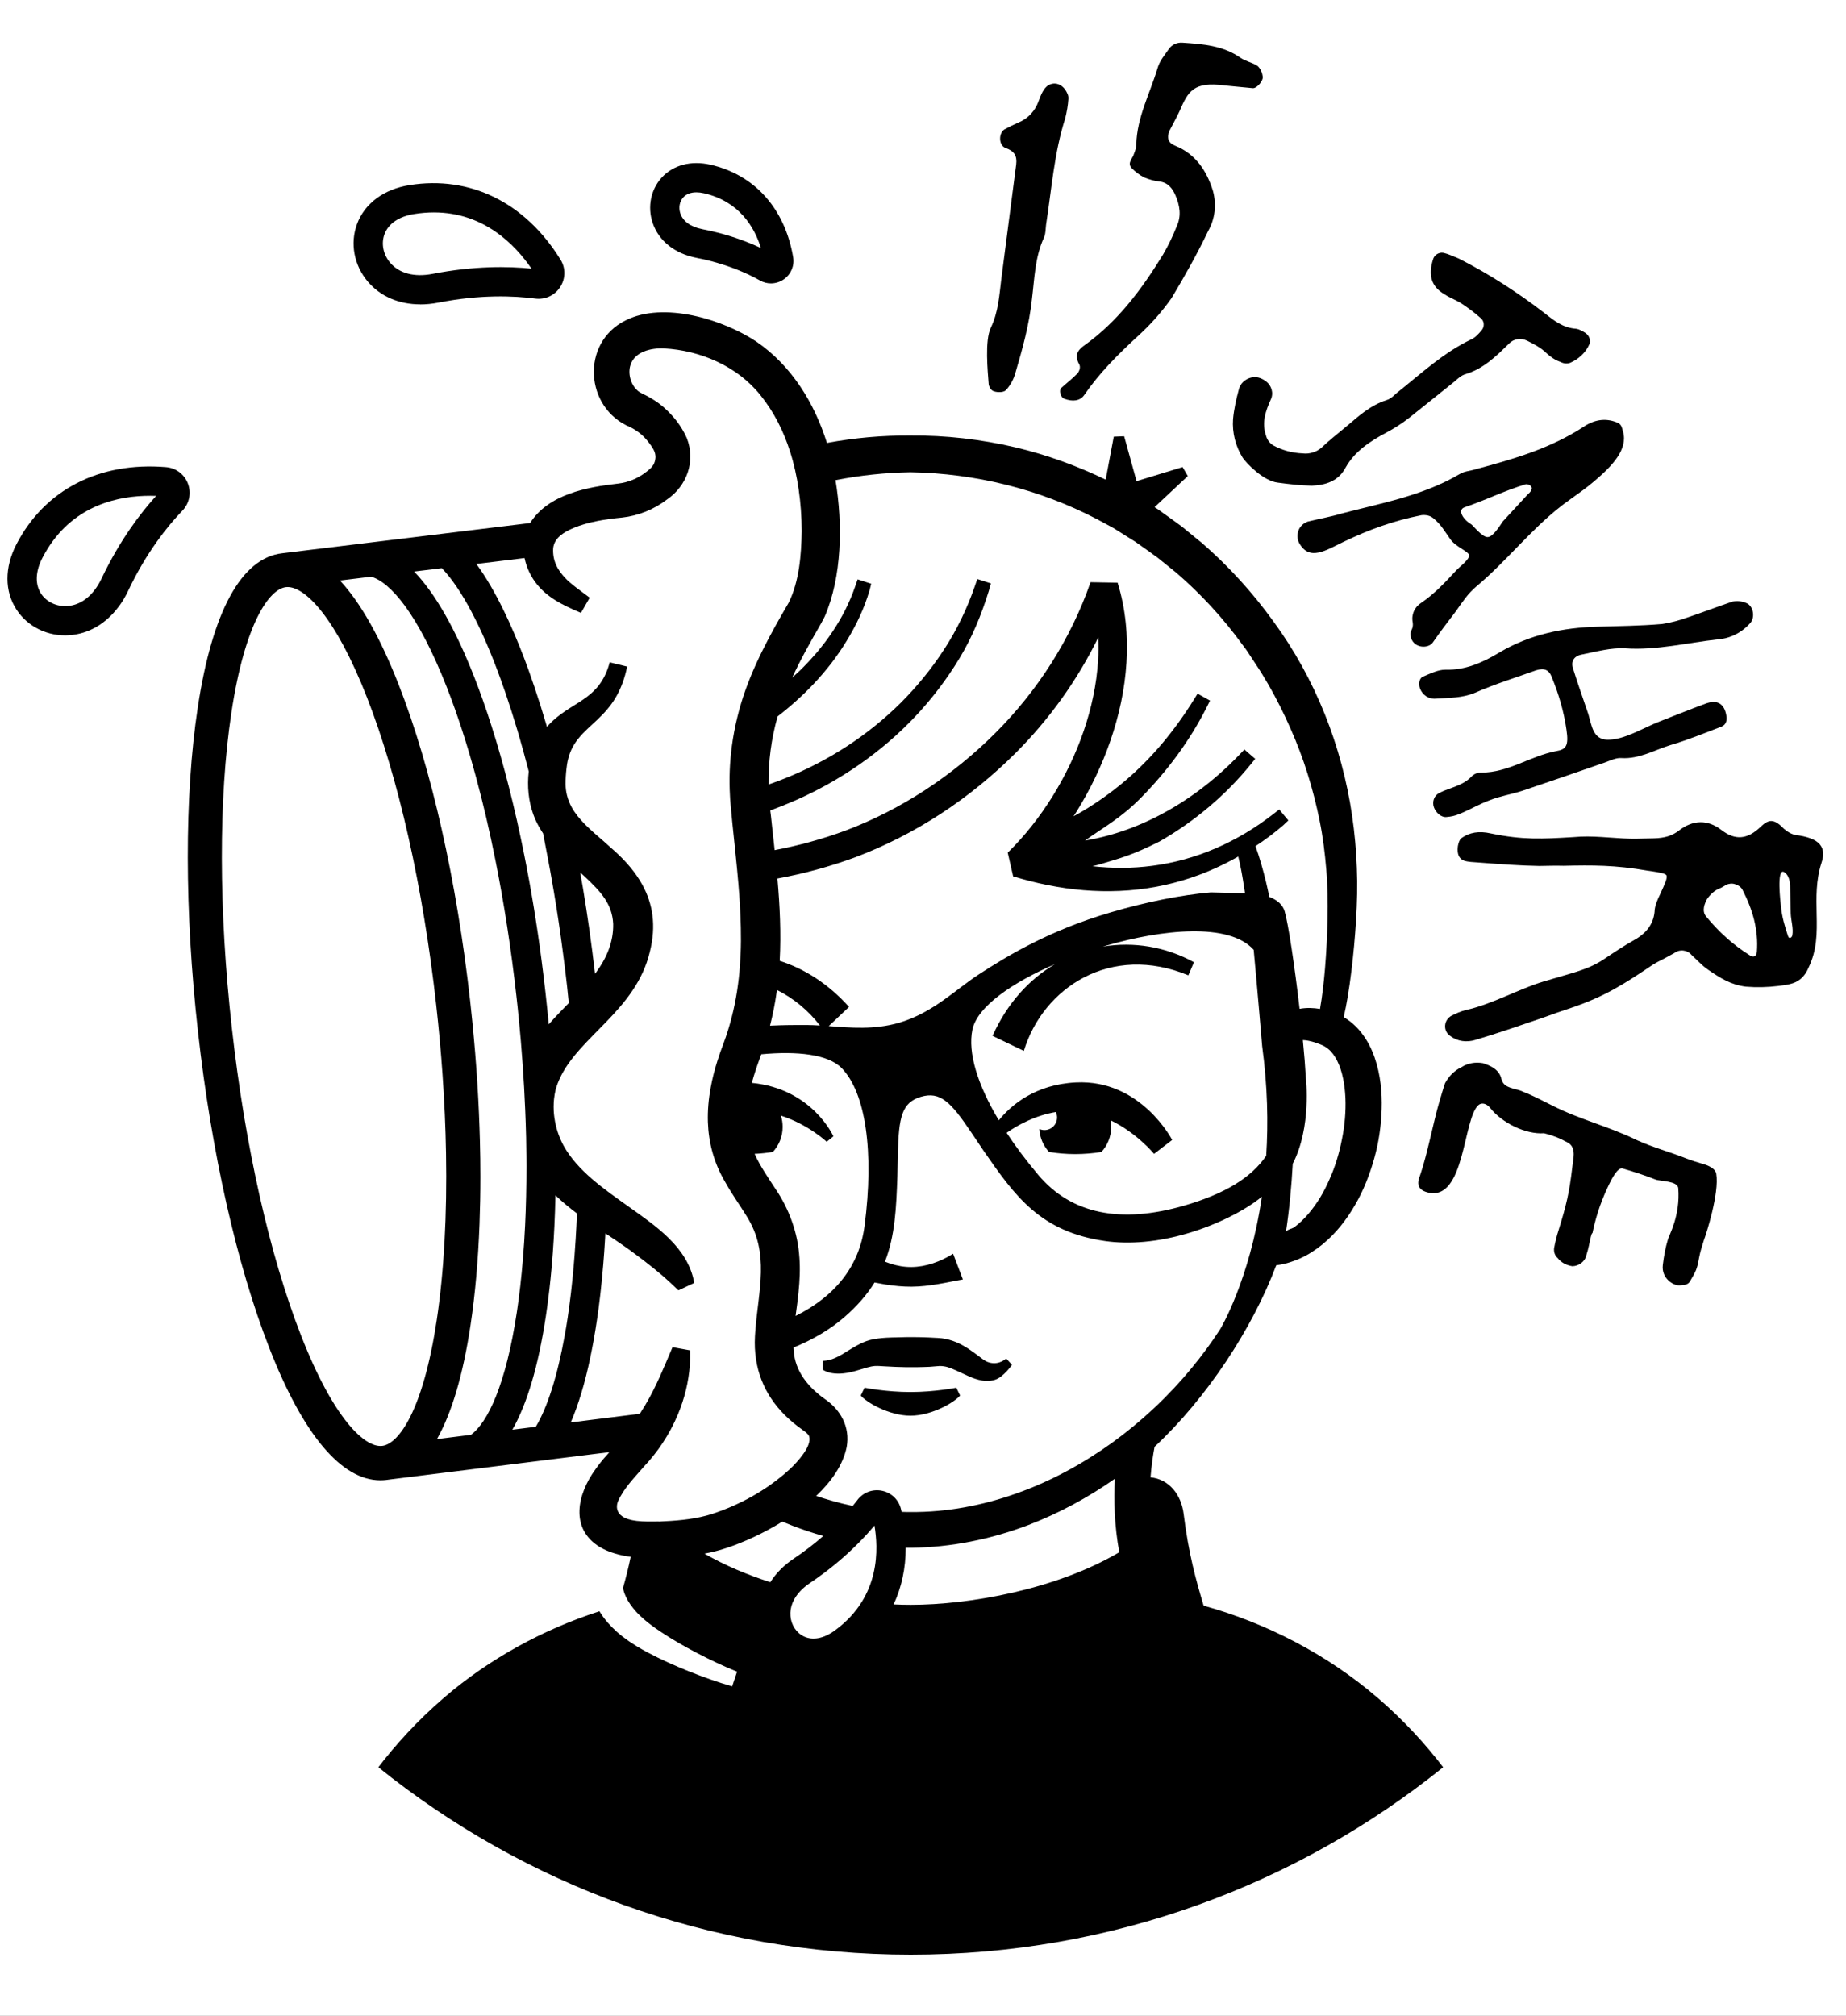 <?xml version="1.0" encoding="UTF-8"?> <svg xmlns="http://www.w3.org/2000/svg" width="675" height="737" viewBox="0 0 675 737" fill="none"><rect x="0" y="0" width="675" height="737" fill="#808080" stroke="none"/><g clip-path="url(#clip0_1265_62)"><rect width="675" height="737" fill="white"></rect><path d="M320.07 499.449C321.07 499.379 321.66 499.489 323.26 499.559L327.4 499.769C330.17 499.889 332.92 499.929 335.69 499.869C337.08 499.859 338.45 499.789 339.83 499.749L343.56 499.449C345.83 499.449 347.31 500.059 349.6 501.079C350.74 501.589 351.94 502.169 353.29 502.779C354.63 503.399 356.09 504.059 357.88 504.509C358.78 504.729 359.73 504.919 360.78 504.919C361.83 504.919 362.91 504.799 363.92 504.459C367 503.429 370.03 499.019 370.03 499.019L367.9 496.689C367.9 496.689 365.45 499.219 361.7 498.169C360.08 497.729 358.54 496.309 357.47 495.549C356.42 494.769 355.26 493.909 353.98 493.079C352.69 492.259 351.27 491.409 349.66 490.749C348.05 490.079 346.27 489.559 344.4 489.319C343.93 489.259 343.46 489.229 342.99 489.199L341.91 489.149L339.82 489.039C338.44 488.989 337.04 488.919 335.65 488.909C332.88 488.859 330.1 488.899 327.32 489.009C327.32 489.009 321.81 488.969 318.09 489.949C316.32 490.419 314.75 491.169 313.42 491.899C312.07 492.619 310.94 493.369 309.85 493.999C304.74 497.389 302.53 497.459 300.78 497.569V500.719C300.78 500.719 304.22 503.749 312.79 501.259C314.27 500.849 315.65 500.419 316.85 500.049C318.06 499.709 319.12 499.499 320.06 499.429" fill="black"></path><path d="M351.06 510.23L349.68 507.39C349.68 507.39 341.77 508.96 332.9 508.96C324.03 508.96 316.13 507.39 316.13 507.39L314.74 510.23C316.51 512.51 324.88 517.61 332.9 517.61C340.92 517.61 349.3 512.5 351.06 510.23Z" fill="black"></path><path d="M503.66 620.7C485.36 604.94 462.98 593.37 440.11 587.08C437.29 577.65 434.62 568.12 432.8 553.52C431.93 546.49 427.48 540.82 420.69 540.16C421.03 535.9 421.57 532.15 422.17 528.98C441.24 511.22 457.98 485.72 466.65 462.64C467.97 462.46 469.28 462.19 470.57 461.85C473.76 460.94 476.86 459.61 479.61 457.83C485.17 454.32 489.58 449.56 493.06 444.43C494.79 441.86 496.34 439.18 497.69 436.43C499.02 433.66 500.16 430.84 501.13 427.96C502.11 425.09 502.92 422.16 503.58 419.19C504.21 416.22 504.66 413.21 504.94 410.16C505.47 404.07 505.41 397.83 504 391.49C503.3 388.32 502.25 385.12 500.64 382C498.99 378.9 496.74 375.83 493.62 373.43C492.9 372.88 492.13 372.36 491.34 371.89C491.9 369.42 492.37 366.97 492.78 364.52C493.31 361.39 493.75 358.27 494.13 355.13C494.9 348.88 495.46 342.63 495.85 336.34C496.23 330.07 496.39 323.67 496.13 317.28C495.89 310.89 495.33 304.51 494.39 298.17C490.69 272.82 480.95 248.1 465.67 227.26C458.14 216.79 449.39 207.16 439.66 198.67L432.15 192.54C429.58 190.6 426.91 188.76 424.3 186.87L423.31 186.16L422.28 185.52L422.16 185.44L432.46 175.79L434.32 174.06L432.42 170.78L429.99 171.52L415.58 175.92L411.72 161.95L411.04 159.51L407.25 159.67L406.78 162.16L404.29 175.37C393.77 170.28 382.72 166.28 371.35 163.58C358.76 160.63 345.84 159.13 332.95 159.25C322.71 159.16 312.45 160.08 302.37 161.95C297.78 147.31 289.41 133.67 276.57 124.91C264.39 116.77 242.61 110.12 228.76 117.15C212.25 125.29 213.83 149.28 230.44 156.17C233.15 157.54 235.25 159.23 237.11 161.63C238.4 163.34 239.96 165.3 239.65 167.61C239.45 169.47 238.67 170.61 237.19 171.84L236.16 172.66C233.25 174.92 229.74 176.37 226.1 176.8C214.76 178.08 200.49 180.67 193.84 191.24L103.18 202.29C88.28 204 77.6 223.55 72.29 258.81C67.42 291.08 67.47 333.15 72.4 377.27C77.33 421.39 86.59 462.43 98.46 492.83C110.85 524.59 124.87 541.24 139.09 541.24C139.77 541.24 140.46 541.2 141.14 541.13C141.36 541.1 141.58 541.08 141.79 541.04L141.98 541.01L222.83 530.94C222.52 531.29 222.2 531.67 221.87 532.05L221.81 532.12C220.31 533.75 218.93 535.52 217.67 537.32C211.22 546.16 208.15 558.82 219.35 565.65C222.75 567.65 226.66 568.69 230.62 569.22C229.76 573.34 228.81 577.06 227.81 580.62C227.83 580.79 227.87 580.96 227.92 581.12C228.36 583.03 229.27 584.87 230.53 586.68C231.8 588.47 233.37 590.23 235.23 591.83C235.67 592.25 236.17 592.62 236.65 593.01C237.14 593.39 237.6 593.81 238.12 594.17C239.13 594.94 240.19 595.68 241.27 596.41C245.6 599.31 250.25 601.98 254.99 604.45C259.74 606.91 264.6 609.24 269.52 611.2L267.72 616.58C262.32 615.03 257.11 613.15 251.94 611.1C246.77 609.03 241.68 606.76 236.65 604.09C235.4 603.41 234.14 602.71 232.9 601.95C232.27 601.59 231.66 601.15 231.03 600.76C230.41 600.35 229.77 599.97 229.18 599.5C226.72 597.78 224.36 595.7 222.21 593.25C221.12 592 220.1 590.61 219.2 589.12C198.68 595.72 178.87 606.5 162.36 620.71C152.48 629.22 144.57 638.03 138.35 646.15C191.62 689.03 259.33 714.69 333.03 714.69C406.73 714.69 474.44 689.04 527.7 646.15C521.49 638.03 513.57 629.21 503.69 620.71M462.98 422.6C457.44 430.67 447.91 436.42 433.22 440.74C409.7 447.59 391.67 443.84 379.67 429.61C375.25 424.37 371.37 419.19 368.07 414.18C371.99 411.46 378.38 407.85 386.06 406.59C386.34 407.19 386.52 407.85 386.52 408.56C386.52 411.12 384.45 413.18 381.9 413.18C381.24 413.18 380.61 413.03 380.03 412.78C380.22 416.02 381.52 418.95 383.57 421.18C386.7 421.69 389.89 421.96 393.15 421.96C396.41 421.96 399.61 421.69 402.73 421.19C404.95 418.79 406.31 415.57 406.31 412.01C406.31 411.19 406.23 410.39 406.1 409.61C415.74 414.25 421.99 421.88 421.99 421.88L428.61 416.79C428.61 416.79 417.18 394.58 393.4 395.76C378.46 396.51 369.68 404.09 365.22 409.61C357.36 396.49 353.85 384.8 355.55 376.53C357.3 367.94 370.41 359.17 385.73 352.52C385.74 352.51 385.76 352.5 385.78 352.49C376.39 358.02 368.28 366.78 362.93 378.74L374.37 384.23C381.45 361 406.25 344.86 434.52 356.61L436.58 351.82C426.19 346.12 414.47 344.23 403.27 346.11C403.63 346 404.01 345.89 404.38 345.78C424.78 339.83 449.4 337.19 458.41 347.28C459.71 361.04 461.51 382.45 461.51 382.45C463.5 397.21 463.77 410.64 462.99 422.6M292.29 459.59C291.75 450.8 288.52 441.98 283.57 434.7C280.78 430.43 277.92 426.31 275.92 421.88C278.19 421.77 280.42 421.53 282.61 421.18C284.82 418.78 286.19 415.55 286.18 411.99C286.18 410.57 285.96 409.2 285.56 407.91C295.54 411.1 302.29 417.46 302.29 417.46L304.74 415.47C304.74 415.47 297.07 398.08 274.92 395.93C275.72 392.94 276.73 389.94 277.83 386.93C278.02 386.44 278.19 385.96 278.38 385.47C291.37 384.26 302.79 385.42 307.78 390.54C316.54 399.53 319.68 421.11 316.13 448.25C314.23 462.69 305.76 473.73 290.91 481.15C291.29 478.29 291.72 475.39 292 472.37C292.41 468.31 292.63 464.01 292.3 459.61M281.57 375.01C282.57 371.08 283.36 367.1 283.94 363.11L284.1 361.96C290.19 365 295.58 369.45 299.82 374.96C298.14 374.85 296.5 374.78 294.91 374.77C291.07 374.75 286.62 374.77 281.59 375.01M303.02 375.18L310.46 368.16C302.93 359.75 294.17 354.21 285.1 351.3C285.65 341.28 285.15 331.21 284.28 321.22C293.93 319.45 303.43 316.87 312.68 313.47C334.75 305.15 354.67 291.97 371.28 275.4C383.59 263.11 393.9 248.76 401.57 233.1C401.69 235.93 401.68 238.76 401.51 241.61C400.96 250.28 399.1 258.94 396.25 267.27C393.39 275.61 389.54 283.63 384.88 291.14C380.22 298.63 374.74 305.64 368.48 311.75L370.46 320.42C378.84 322.98 387.49 324.77 396.26 325.49C405.02 326.21 413.92 325.86 422.56 324.27C431.21 322.69 439.61 319.88 447.43 316.01C449.24 315.12 451.02 314.17 452.77 313.18C453.65 316.78 454.32 320.47 454.87 324.18C454.98 324.93 455.11 325.76 455.25 326.62L442.73 326.29C431.8 327.21 418.87 329.86 406.35 333.52C383.37 340.25 367.98 349.73 357.89 356.28C349.58 361.66 341.22 370.27 328.86 373.92C319.73 376.57 310.97 375.78 303.03 375.16M491.1 394.27C491.58 396.57 491.84 399 491.96 401.47C492.07 403.94 491.99 406.46 491.78 408.98C491.57 411.5 491.2 414.03 490.69 416.53C490.21 419.04 489.59 421.53 488.84 423.96C488.1 426.4 487.21 428.79 486.17 431.1C485.16 433.41 484.04 435.67 482.75 437.79C480.16 442.01 477.06 445.84 473.34 448.64C472.33 449.41 470.36 449.46 470.17 450.7C471.46 442.24 472.25 433.63 472.7 425.48C479.63 412.12 477.5 394.28 477.5 394.28C477.27 390.13 476.89 385.33 476.39 380.28C477.66 380.33 479.07 380.61 480.58 381.07C481.08 381.23 481.58 381.41 482.1 381.6C482.35 381.68 482.61 381.79 482.87 381.9L483.26 382.06C483.4 382.11 483.51 382.16 483.59 382.21C484.33 382.54 485.01 382.98 485.65 383.51C488.24 385.59 490.17 389.69 491.09 394.28M301.54 225.48C307.9 210.83 308.18 191.71 305.51 175.56C314.51 173.79 323.69 172.82 332.9 172.67C356.58 173.05 380.04 178.85 400.98 189.75L404.87 191.85L406.82 192.9C407.47 193.25 408.08 193.68 408.7 194.05L412.45 196.41C413.69 197.21 414.98 197.91 416.16 198.81C418.56 200.53 421 202.19 423.36 203.96L430.25 209.52C439.19 217.24 447.24 226 454.19 235.56L455.52 237.34C455.96 237.92 456.34 238.56 456.76 239.17L459.2 242.89C460.87 245.33 462.37 247.88 463.87 250.43C466.8 255.56 469.46 260.86 471.84 266.29C476.67 277.1 480.2 288.52 482.55 300.2C483.73 306.04 484.46 311.97 484.96 317.92C485.05 319.41 485.22 320.9 485.25 322.39L485.43 326.88C485.5 329.87 485.48 332.9 485.43 335.93C485.3 342 484.99 348.09 484.49 354.14C484.06 359.12 483.51 364.09 482.67 368.89C480.34 368.5 477.79 368.39 475.2 368.85C473.39 353.16 471.07 337.73 469.73 333.18C469.03 330.81 467.07 329.09 464.13 327.93C463.77 326.15 463.37 324.4 462.96 322.63C461.88 318.19 460.66 313.76 459.07 309.38C462.61 307.05 466.01 304.51 469.19 301.77L471.09 299.98L467.75 295.96L465.69 297.57C459.19 302.63 452.14 306.89 444.67 310.11C437.21 313.35 429.33 315.53 421.33 316.57C414.06 317.53 406.71 317.53 399.44 316.72C400.5 316.49 401.56 316.21 402.64 315.88C409.82 313.69 413.62 312.86 423.98 307.68C436.83 300.32 448.24 290.69 457.36 279.44L458.97 277.46L455.02 274.04L453.26 275.87C443.65 285.92 432.35 294.28 420 300.04C413.83 302.92 407.4 305.13 400.86 306.55C399.49 306.85 398.11 307.1 396.73 307.33C403.68 302.36 409.7 299.27 417.14 291.74C426.92 281.83 435.15 270.66 441.28 258.5L442.45 256.16L437.9 253.62L436.59 255.72C429.63 266.95 421.23 277.16 411.35 285.53C406.42 289.71 401.15 293.45 395.63 296.73C394.61 297.34 393.57 297.9 392.53 298.47C392.92 297.86 393.33 297.26 393.71 296.64C398.77 288.47 402.95 279.76 406.08 270.65C409.21 261.54 411.29 252 411.89 242.26C412.5 232.53 411.6 222.56 408.65 213.05L398.76 212.87C391.55 233.59 379.46 252.53 363.9 268.06C348.37 283.59 329.53 296.03 309.05 303.73C300.7 306.8 292.05 309.18 283.26 310.83C283 308.47 282.75 306.12 282.49 303.78L281.87 298.06C281.79 297.49 281.72 296.91 281.65 296.34C284.68 295.23 287.68 294.03 290.63 292.74C307.14 285.51 322.25 275.1 334.6 262.04C340.76 255.5 346.23 248.32 350.87 240.63C355.51 232.95 358.9 224.66 361.55 216.08L362.32 213.31L357.35 211.71L356.43 214.38C353.67 222.4 349.97 230.1 345.36 237.22C340.76 244.35 335.37 250.96 329.39 256.95C317.35 268.91 302.85 278.25 287.18 284.54C285.16 285.36 283.1 286.12 281.04 286.84C280.94 278.42 282.02 270.06 284.35 261.92C288.99 258.35 293.37 254.43 297.41 250.17C299.73 247.75 301.87 245.18 303.94 242.56C305.95 239.88 307.9 237.15 309.61 234.27C313.12 228.55 316.03 222.4 317.93 215.95L318.57 213.44L313.6 211.83L312.73 214.34C310.71 220.2 307.9 225.8 304.41 230.96C302.71 233.56 300.78 236.02 298.8 238.43C296.76 240.78 294.66 243.09 292.41 245.25C291.51 246.11 290.6 246.96 289.68 247.78C292.72 241.09 296.5 234.43 300.26 227.9C300.63 227.28 301.14 226.2 301.53 225.49M161.56 207.73C168.65 215.09 176.2 229.32 183.09 248.41C183.68 250.01 184.25 251.63 184.81 253.29C186.32 257.69 187.78 262.28 189.19 267.02C189.39 267.72 189.6 268.42 189.8 269.13L190.07 270.04C191.09 273.56 192.1 277.28 193.09 281.09L193.17 281.4C193.22 281.63 193.29 281.84 193.34 282.06V282.08C192.71 287.45 193.26 292.97 195.01 297.77C195.74 299.86 196.76 301.84 197.95 303.73C197.98 303.81 198.04 303.88 198.09 303.95C198.25 304.21 198.41 304.47 198.59 304.72L200.51 314.78C200.75 316.05 200.99 317.32 201.22 318.58C201.68 321.13 202.13 323.67 202.55 326.19C203.79 333.52 204.91 341.04 205.89 348.65C206.42 352.62 206.91 356.62 207.36 360.64C207.55 362.32 207.8 364.78 207.99 366.75C207.01 367.74 206.04 368.73 205.07 369.74C203.58 371.29 202.09 372.88 200.66 374.52C200.3 370.71 199.91 366.87 199.48 363.03C199.02 358.99 198.54 354.99 198.02 351.01C196.29 337.79 194.17 324.93 191.71 312.64C188.32 295.67 184.3 279.76 179.75 265.5C177.76 259.23 175.66 253.29 173.48 247.7C166.52 229.89 159.08 216.89 151.43 208.97L161.55 207.74L161.56 207.73ZM217.59 356.04C216.33 345.31 214.84 334.68 213.11 324.41C212.81 322.62 212.48 320.82 212.16 319.01C212.21 319.05 212.25 319.09 212.29 319.12C212.31 319.17 212.32 319.24 212.32 319.3C212.4 319.31 212.47 319.34 212.55 319.35C212.97 319.74 213.39 320.11 213.79 320.48C219.69 326.04 223.85 330.45 224.22 337.79C224.36 344.38 221.84 350.33 217.75 355.83C217.7 355.9 217.64 355.96 217.59 356.03M139.74 528.66H139.62C133.47 529.28 122.08 519.05 110.06 488.25C98.57 458.84 89.59 418.92 84.78 375.85C79.96 332.78 79.9 291.86 84.6 260.65C89.54 227.81 98.46 215.36 104.58 214.67H104.67C104.84 214.66 105 214.64 105.17 214.64C111.43 214.64 122.52 225.13 134.23 255.09C139.97 269.8 145.09 287.14 149.37 306.17C153.65 325.21 157.11 345.96 159.51 367.49C160.46 376.04 161.23 384.5 161.81 392.81C162.5 402.64 162.93 412.28 163.09 421.61C163.49 444.18 162.36 464.99 159.69 482.7C154.76 515.47 145.87 527.94 139.75 528.66M172.28 524.61L159.78 526.17C165.18 516.64 169.32 502.67 172.05 484.55C173.74 473.31 174.84 460.87 175.34 447.57C175.55 441.94 175.66 436.15 175.66 430.23C175.66 425.88 175.61 421.44 175.48 416.95C175.3 410.28 175.01 403.46 174.58 396.55C174.11 388.9 173.47 381.13 172.68 373.27C172.45 370.89 172.19 368.49 171.93 366.09C167 321.97 157.74 280.93 145.86 250.53C139.09 233.18 131.83 220.33 124.31 212.25L135.71 210.86C142.6 212.79 152.79 224.18 163.49 251.56C167.32 261.37 170.88 272.35 174.08 284.22C176.68 293.78 179.04 303.91 181.15 314.47C184.31 330.23 186.9 346.96 188.83 364.18C188.99 365.66 189.15 367.13 189.31 368.59C189.71 372.5 190.09 376.38 190.42 380.24C190.67 383.21 190.9 386.18 191.11 389.11C191.51 394.76 191.83 400.36 192.05 405.87C192.13 407.62 192.19 409.36 192.25 411.09C192.25 411.13 192.26 411.17 192.25 411.22C192.28 412.78 192.32 414.39 192.39 416.04V416.3C192.44 418.46 192.47 420.6 192.48 422.73C192.49 423.94 192.5 425.13 192.5 426.32C192.5 433.8 192.35 441.06 192.01 448.05C191.81 452.24 191.55 456.32 191.21 460.3C190.66 467.07 189.93 473.54 189.01 479.62C184.94 506.61 178.26 520.06 172.27 524.58M207.63 481.44C207.27 483.81 206.9 486.1 206.49 488.3C203.83 503.06 200.21 514.49 195.92 521.67L187.35 522.74C192.73 513.33 196.87 499.4 199.6 481.25C200.26 476.86 200.83 472.3 201.31 467.57C201.94 461.4 202.41 454.96 202.72 448.29C202.9 444.6 203.02 440.84 203.1 437.03C204.35 438.23 205.63 439.38 206.92 440.45C207.04 440.55 207.15 440.65 207.27 440.74C208.5 441.76 209.72 442.73 210.97 443.66C210.84 446.93 210.69 449.96 210.51 452.88C210.39 454.94 210.25 456.98 210.09 458.99C210.01 460.12 209.92 461.25 209.82 462.35C209.59 465.05 209.34 467.68 209.05 470.24C208.98 470.91 208.91 471.56 208.83 472.24L208.8 472.56C208.44 475.61 208.05 478.58 207.62 481.44H207.63ZM240.83 556.29C238.05 556.33 235.4 556.38 232.84 556.08C222.92 554.93 226.05 548.76 226.05 548.76C228.31 543.87 231.94 540.33 235.55 536.13C238 533.53 240.23 530.71 242.21 527.74C244.45 524.37 246.38 520.79 247.92 517.06C250.3 511.34 251.81 505.28 252.25 499.09C252.38 497.32 252.42 495.53 252.37 493.74L245.91 492.57C245.11 494.43 244.33 496.28 243.55 498.13C242.08 501.58 240.58 504.98 238.91 508.29C237.98 510.15 236.99 511.98 235.92 513.78C235.29 514.84 234.64 515.88 233.97 516.91L231.76 517.19L208.71 520.07C211.5 513.63 213.91 505.66 215.87 496.23C216.28 494.28 216.67 492.27 217.05 490.19C217.52 487.56 217.97 484.83 218.38 481.99C218.56 480.8 218.73 479.59 218.89 478.36C219.1 476.76 219.31 475.12 219.49 473.47L219.52 473.22C219.59 472.59 219.66 471.96 219.72 471.36C220.05 468.39 220.34 465.33 220.6 462.18C220.83 459.36 221.04 456.46 221.21 453.51C221.26 452.67 221.31 451.82 221.36 450.94C224.01 452.71 226.67 454.48 229.31 456.36C233.79 459.58 238.03 462.85 242.16 466.34C244.15 468.05 246.05 469.82 248.06 471.79L253.86 469.08C251.58 455.91 239.47 448.05 229.47 440.89C220.64 434.58 211.25 428.13 206.1 418.93C206.1 418.9 206.08 418.89 206.07 418.86C205.68 418.15 205.32 417.41 204.99 416.66C204.81 416.25 204.64 415.84 204.48 415.42C204.33 415.06 204.2 414.68 204.07 414.3C204.02 414.14 203.96 413.98 203.91 413.82C203.71 413.23 203.54 412.63 203.39 412.03C203.33 411.81 203.28 411.59 203.23 411.36C203.17 411.14 203.12 410.91 203.08 410.69C203.03 410.47 202.98 410.24 202.94 410.02V409.99C202.85 409.55 202.79 409.11 202.72 408.66C202.66 408.22 202.61 407.77 202.56 407.33C202.52 406.91 202.49 406.5 202.47 406.08V405.93C202.45 405.51 202.44 405.09 202.44 404.67C202.44 404.17 202.46 403.67 202.48 403.17C202.49 402.93 202.51 402.69 202.53 402.44C202.56 402.2 202.57 401.95 202.6 401.7C202.72 400.6 202.91 399.5 203.17 398.43C203.2 398.29 203.25 398.14 203.29 398.01C203.4 397.64 203.52 397.27 203.64 396.9C203.75 396.58 203.87 396.26 203.99 395.94C204.15 395.51 204.33 395.09 204.52 394.68C211.48 379 232.5 369.56 237.62 348.01C240.02 338.5 238.74 330.47 234.81 323.37C232.44 319.1 229.12 315.16 225.05 311.44C224.51 310.93 223.94 310.44 223.37 309.95C221.73 308.43 220.03 306.98 218.38 305.54H218.37C214.12 301.81 210.19 298.12 208.2 293.41C207.84 292.56 207.54 291.69 207.32 290.77C207 289.49 206.82 288.13 206.81 286.69C206.79 284.95 206.92 282.9 207.13 281.14C207.18 280.56 207.26 279.98 207.35 279.43C207.5 278.49 207.69 277.63 207.93 276.81C210.04 269.5 215.44 266.38 220.43 261.15C224.1 257.32 227.54 252.34 229.33 243.72L222.95 242.16C219.07 256.75 208.29 256.21 200 265.76C199.83 265.15 199.65 264.55 199.47 263.96C198.9 262.05 198.32 260.16 197.74 258.29C196.27 253.61 194.75 249.08 193.19 244.76C192.68 243.34 192.14 241.88 191.57 240.41C187.22 228.97 181.28 215.88 174.19 206.19L191.81 204.04C192.53 207.61 194.19 211.01 196.46 213.79C198.88 216.75 201.96 218.94 205.18 220.69C205.79 221.03 206.41 221.35 207.04 221.65C208.86 222.56 210.67 223.34 212.44 224.08L215.63 218.53C214.22 217.45 212.17 215.98 210.31 214.54C209.04 213.55 207.87 212.57 207.07 211.73C203.69 208.37 202 204.79 202.28 200.38C202.76 196.53 206.28 194.52 209.71 193.05C215.02 190.81 221.59 189.79 227.5 189.23C233.42 188.58 239.14 186.26 243.85 182.66C251.19 177.67 254.44 168.62 251.14 160.19C249.15 155.68 246.06 151.79 242.28 148.56C240.41 147 238.35 145.7 236.28 144.62C235.2 144.05 233.73 143.5 232.9 142.59C230.53 140.4 229.54 136.37 230.56 133.42C232.07 128.59 238.12 127.16 242.84 127.4C256.1 128.11 269.66 133.93 278.08 144.52C283.01 150.61 286.49 157.6 288.87 165.02C290.32 169.51 291.34 174.16 292.03 178.85C292.78 183.96 293.13 189.13 293.15 194.21C293 203.01 292.27 212.43 288.42 220.31C281.73 231.75 275.07 243.8 271.11 256.76C270.58 258.48 270.1 260.23 269.67 261.99C268.79 265.53 268.1 269.14 267.62 272.76C266.81 278.79 266.57 284.88 266.92 290.92C266.95 291.82 267.01 292.73 267.1 293.63C267.3 295.93 267.52 298.25 267.76 300.6C268.16 304.66 268.61 308.77 269.03 312.89C269.38 316.34 269.72 319.81 270.01 323.25C270.46 328.62 270.79 333.96 270.89 339.17C270.97 342.41 270.95 345.63 270.81 348.84C270.69 351.8 270.47 354.75 270.14 357.68C269.43 364.04 268.18 370.32 266.28 376.45C265.72 378.27 265.11 380.07 264.43 381.86C263.66 383.87 262.95 385.9 262.31 387.94C261.3 391.12 260.48 394.32 259.89 397.54C259.1 401.76 258.72 406.01 258.85 410.24C259.1 417.74 261 425.18 265.27 432.35C267.82 436.93 270.55 440.6 273.06 444.73C281.58 458.3 277.29 471.8 276.18 486.77C276.13 487.37 276.09 487.97 276.06 488.58C275.9 491.52 276.03 494.34 276.45 497.02C278.06 507.57 283.98 516.09 293.3 522.68C294.27 523.46 294.67 523.59 295.38 524.39C295.57 524.52 295.56 524.67 295.66 524.78C295.75 524.87 295.82 524.98 295.85 525.11C297.04 528.66 291.58 534.56 288.79 537.18C287.28 538.57 285.7 539.9 284.04 541.17C283.36 541.7 282.68 542.2 281.98 542.69C281.61 542.97 281.23 543.24 280.84 543.5C280.81 543.51 280.79 543.53 280.76 543.55C280.46 543.76 280.16 543.96 279.86 544.15C278.75 544.89 277.63 545.59 276.49 546.26C276.12 546.5 275.73 546.71 275.34 546.93C274.01 547.7 272.65 548.42 271.27 549.09C268.13 550.65 264.9 552 261.66 553.11C260.57 553.49 259.46 553.83 258.36 554.13C252.62 555.66 246.73 556.06 240.89 556.32M281.68 578.49C273.22 575.78 264.99 572.32 257.61 568.06C260.41 567.53 263.17 566.84 265.85 565.92C271.86 563.92 279.15 560.64 286.06 556.34C287.49 556.94 288.93 557.51 290.37 558.07C293.76 559.34 297.22 560.51 300.72 561.49C300.84 561.52 300.95 561.56 301.06 561.58C297.93 564.32 294.32 567.15 290.16 569.93C286.55 572.37 283.69 575.28 281.68 578.49ZM315.14 585.65C312.83 589.4 309.59 593.01 305.16 596.22C301.2 599.08 297.26 599.85 294.07 598.38C291.24 597.08 289.31 594.18 289.04 590.84C288.78 587.58 290.09 584.39 292.76 581.61C293.72 580.62 294.85 579.68 296.15 578.81C303.42 573.92 309.22 568.9 313.73 564.35C316.08 562.01 318.08 559.79 319.76 557.77C320.13 560.04 320.41 562.56 320.45 565.26C320.55 571.62 319.34 578.87 315.15 585.64M313.56 548.4C313.03 549.1 312.44 549.83 311.8 550.61C309.27 550.08 306.77 549.46 304.28 548.75C302.32 548.19 300.36 547.6 298.43 546.96C304 541.69 308.24 535.65 309.59 529.12C310.94 521.63 307.27 515.31 301.45 511.41C295.49 507.14 290.71 501.31 290.24 493.92C290.2 493.51 290.18 493.1 290.16 492.69C297.3 489.79 303.58 486.06 308.63 481.69C313.5 477.48 317.11 473.25 319.79 468.92C321.11 469.18 322.43 469.43 323.77 469.65C326.9 470.14 330.11 470.47 333.35 470.45C336.6 470.42 339.76 470.04 342.87 469.52C345.98 469.02 349.01 468.33 352.08 467.81L348.5 458.39C346.13 459.93 343.62 461.07 341.06 461.93C338.5 462.76 335.87 463.24 333.29 463.26C330.7 463.29 328.1 462.84 325.56 462.02C324.9 461.8 324.25 461.56 323.59 461.3C327.31 451.76 327.72 441.59 328.14 430.04C328.22 427.07 328.28 424.39 328.32 421.99C328.6 408.34 329.79 403.1 336.76 401.01C343.75 399 347.59 402.77 355.19 414.11C356.53 416.11 358.01 418.34 359.69 420.8C371.14 437.32 380.33 450.33 404.01 453.75C413.09 455.05 423.52 454.1 434.14 450.98C444.62 447.91 454.94 442.82 461.4 437.55C456.87 468.38 446.14 486.03 446.14 486.03C442.93 490.95 439.46 495.7 435.71 500.21C427.2 510.55 417.36 519.76 406.57 527.56C395.76 535.31 384 541.7 371.57 546.07C359.18 550.48 346.14 552.92 333.14 552.84C331.98 552.84 330.82 552.83 329.67 552.78C329.61 552.45 329.54 552.13 329.45 551.8C328.65 548.39 326.01 545.82 322.6 545.08C319.16 544.34 315.69 545.61 313.54 548.4M409.18 567.59C386.05 581.22 354.35 586.76 333 586.76C331 586.76 328.92 586.71 326.76 586.61C329.69 580.33 331.18 573.36 331.18 565.91V565.89C331.86 565.91 332.53 565.92 333.2 565.91C347.85 565.73 362.33 562.78 375.84 557.66C387.16 553.33 397.84 547.56 407.66 540.67C407.23 548.59 407.48 557.87 409.27 567.54L409.17 567.59H409.18Z" fill="black"></path><path d="M153.67 111.309C155.8 111.309 158.02 111.089 160.29 110.649C175.72 107.619 188.06 108.179 195.7 109.179C199.35 109.649 202.86 108.029 204.85 104.939C205.86 103.379 206.37 101.609 206.37 99.839C206.37 98.069 205.89 96.439 204.95 94.909C192.05 74.049 171.94 64.129 149.75 67.669C140.33 69.179 133.34 74.379 130.55 81.919C127.93 88.989 129.46 97.059 134.52 102.999C139.13 108.409 145.9 111.289 153.68 111.289M140.59 85.629C142.02 81.769 145.87 79.139 151.44 78.249C153.95 77.849 156.36 77.659 158.66 77.659C176.86 77.659 188.31 89.389 194.34 98.229C185.85 97.369 173.36 97.179 158.24 100.129C151.55 101.439 146.02 99.999 142.67 96.069C140.12 93.069 139.32 89.069 140.59 85.619" fill="black"></path><path d="M254.69 94.289C265.41 96.359 273.2 99.919 277.85 102.539C279.12 103.269 280.52 103.619 281.91 103.619C283.57 103.619 285.22 103.109 286.65 102.109C289.26 100.269 290.55 97.169 290.02 94.019C286.98 76.249 275.98 63.939 259.82 60.229C252.67 58.589 246.16 60.319 241.93 64.959C237.97 69.319 236.7 75.619 238.62 81.399C240.83 88.039 246.69 92.739 254.7 94.289M249.85 72.149C250.95 70.949 252.6 70.319 254.63 70.319C255.49 70.319 256.42 70.429 257.42 70.659C270.35 73.629 275.88 83.059 278.24 90.699C272.93 88.189 265.71 85.499 256.71 83.769C252.55 82.959 249.73 80.909 248.76 77.999C248.07 75.899 248.48 73.659 249.85 72.149Z" fill="black"></path><path d="M362.26 119.88C365.04 114.25 365.4 107.9 366.15 101.87C368.01 87.92 369.73 73.96 371.57 60.15C371.97 56.87 370.79 55.19 367.73 54.12C365.2 53.25 365.04 48.92 367.17 47.38C368.81 46.47 370.59 45.58 372.35 44.82C375.27 43.65 377.63 41.44 379.1 38.56C380.23 36.2 380.94 32.67 383.35 31.16C386.19 29.56 389.03 31.3 390.22 34.09C390.56 34.69 390.74 35.54 390.65 36.23C390.5 38.57 390.08 40.89 389.52 43.18C385.45 55.88 384.52 69.11 382.49 82.2C382.3 83.71 382.39 85.25 381.8 86.7C378.41 93.92 378.27 101.83 377.32 109.5C376.31 118.83 373.81 127.83 371.19 136.68C370.49 138.96 369.42 140.91 367.81 142.66C367.01 143.53 364.78 143.54 363.45 143.09C362.51 142.84 361.81 141.78 361.53 140.63C361.16 135.72 360.05 124.47 362.28 119.88H362.26Z" fill="black"></path><path d="M447.68 31.22C436.45 29.8 434.49 33.26 431.33 40.57C430.25 42.91 428.87 45.34 427.63 47.79C426.51 50.4 427.17 52.33 429.8 53.32C437.27 56.36 441.28 62.61 443.48 69.68C444.9 74.66 444.31 80.02 441.75 84.49C437.72 92.92 433.18 100.98 428.38 109C424.74 114.14 420.63 118.77 416.04 122.92C408.8 129.56 401.95 136.41 396.44 144.45C394.97 146.59 392.25 146.98 389.1 145.77C387.78 145.27 387.1 142.65 388.07 141.83C390.04 140.05 392.28 138.32 394.13 136.39C394.69 135.51 395.17 134.32 394.64 133.26C392.91 130.18 393.79 128.23 396.32 126.41C408.65 117.66 417.44 105.82 425.24 93.12C427.18 89.8 428.87 86.31 430.31 82.63C432.04 78.86 431.4 75.12 429.78 71.36C428.66 68.8 427.04 66.72 423.89 66.34C421.96 66.16 420.1 65.58 418.4 64.88C416.72 64.05 415.11 62.8 413.79 61.47C412.02 59.5 414.23 57.91 414.66 56.16C415.11 55.11 415.42 54.05 415.49 52.8C415.71 42.91 420.49 34.19 423.28 24.86C423.98 22.32 425.87 20.11 427.34 17.98C428.44 16.34 430.41 15.41 432.48 15.61C439.8 16.11 447.27 16.63 453.65 21.17C455.54 22.46 457.99 22.86 459.87 24.14C460.96 25.16 461.56 26.65 461.74 28.08C461.9 29.64 459.51 32.33 458.12 32.24C454.67 31.96 451.25 31.54 447.66 31.23H447.68V31.22Z" fill="black"></path><path d="M507 146.28C508.47 145.93 509.75 144.51 511 143.47C519.67 136.58 527.84 128.88 538.06 124.05C539.56 123.33 540.64 122.08 541.71 120.83C542.89 119.5 542.78 117.48 541.53 116.41C539.41 114.49 537.07 112.74 534.72 111.19C532.64 109.76 530.22 108.97 528.23 107.64C523.4 104.81 522.13 100.76 524.01 94.8C524.44 93.21 526.17 92.12 527.87 92.46C529.84 92.93 531.67 93.86 533.52 94.6C544.52 100.19 554.85 106.87 564.62 114.37C568.29 117.29 571.51 119.88 576.37 120.22C577.6 120.42 578.69 121.1 579.77 121.78C581.04 122.66 581.83 124.46 581.13 125.93C579.8 128.97 577.2 131.33 574.1 132.68C573.01 133.06 571.68 132.94 570.68 132.37C568.73 131.71 567.09 130.61 565.59 129.23C563.56 127.23 561 125.85 558.35 124.55C556.04 123.48 553.52 123.83 551.72 125.69C546.99 130.34 542.26 134.99 535.57 136.89C533.79 137.5 532.28 139.28 530.64 140.47L515.14 152.88C512.57 154.86 509.71 156.71 506.89 158.18C501.05 161.3 495.35 165 492.04 170.93C489.38 175.96 484.74 177.37 479.65 177.58C475.53 177.5 471.46 177.03 467.29 176.47C461.88 175.89 455.58 169.18 454.39 167.35C451.8 163.18 450.51 158.28 450.87 153.23C451.2 149.61 452.01 145.95 453.01 142.3C453.48 140.32 455.16 138.75 457.13 138.15C459.2 137.48 461.16 138.13 462.95 139.45C464.92 140.97 465.82 143.73 464.65 146.12C462.73 150.36 461.3 154.55 462.9 159.19C463.24 160.67 464.27 162.1 465.63 162.89C468.83 164.61 472.48 165.62 476.3 165.77C478.67 166.07 481.23 165.35 483.1 163.79C485.83 161.15 488.82 158.84 493.07 155.29C496.39 152.52 500.9 148.23 507.01 146.29L507 146.28Z" fill="black"></path><path d="M624.27 257.06C628.12 255.81 630.6 257.5 631.26 261.71C631.56 263.32 631.18 265.04 629.4 265.69C623.22 268.07 617.09 270.58 610.74 272.44C604.93 274.25 599.38 277.56 592.91 277.17C590.99 277 588.92 278.03 587.02 278.72C576.95 282.22 566.73 285.77 556.61 289.15C552.62 290.45 548.54 291.06 544.77 292.57C540.96 293.95 537.42 296.09 533.67 297.59C532.06 298.31 530.45 298.61 528.91 298.73C527.12 298.95 525.07 297.25 524.33 295.22C523.59 293.19 524.35 290.9 526.29 289.91C530.29 287.89 534.98 287.34 538.27 283.71C539.14 282.96 540.37 282.38 541.69 282.47C551.47 282.52 559.61 276.42 568.88 274.65C572.54 274.04 573.71 272.9 572.78 266.77C571.85 260.21 569.98 253.86 567.47 247.72C566.46 244.93 564.74 244.11 561.64 245.09C554.28 247.75 546.64 250.08 539.46 253.25C534.72 255.25 529.94 255.12 525.03 255.45C522.38 255.69 520.08 254.08 519.21 251.67C518.61 250.02 518.98 247.88 520.38 247.37C523 246.28 525.79 244.84 528.52 244.86C535.92 245.05 542.21 242.21 548.22 238.59C559.34 231.98 571.48 229.46 584.3 229.13C592.11 228.89 599.84 228.83 607.64 228.16C610.92 227.69 614.05 226.84 617.1 225.74C622.61 223.89 628.02 221.79 633.53 219.94C635.15 219.64 636.78 219.77 638.28 220.38C641.04 221.25 641.83 225.41 640.17 227.59C637.15 231.13 632.93 233.37 628.32 233.75C616.99 234.97 605.84 237.86 594.19 237.05C589.06 236.76 583.72 238.25 578.49 239.29C575.38 239.84 574.29 241.96 575.25 244.62C576.97 250.17 578.94 255.64 580.79 261.14C582.05 265.42 582.52 270.28 587.61 270.45C593.73 270.68 600.83 266.1 607.01 263.72C612.8 261.48 618.42 259.16 624.26 257.05L624.27 257.06Z" fill="black"></path><path d="M652.5 303.16C654.01 304.48 655.78 305.39 657.82 305.47C662.16 306.19 664.75 307.48 665.87 309.35C666.85 310.95 666.9 312.97 666.01 315.56C663.99 321.82 664.13 328.16 664.27 334.24C664.42 341.26 664.42 347.34 661.32 353.76C660.67 355.39 659.63 356.9 658.3 358.01C656.18 359.81 653.08 360.15 650.25 360.49C646.35 360.98 642.3 361.07 638.38 360.75C632.82 360.06 628.98 357.57 624.59 354.57C621.99 352.74 620.73 351.14 618.53 349.16C617 347.31 614.16 346.96 612.17 348.49L608.56 350.46C607.09 351.17 605.49 352.01 604.16 352.86C593.78 359.84 586.85 364.32 574.51 368.5C571.03 369.66 567.68 370.81 564.2 372.1C556.15 374.85 547.84 377.73 539.52 380.21C536.3 381.22 532.91 380.76 530.3 378.79C527.42 376.82 528 372.76 530.81 371.35C532.42 370.51 534.15 369.79 535.77 369.35C545.58 367.24 555.18 361.63 564.44 358.86L567.39 357.99C575.57 355.51 581.09 354.44 586.94 350.4C590.27 348.17 593.59 345.93 597.6 343.68C602.4 341.01 604.88 337.31 605.05 332.57C605.28 330.81 606.05 329.04 606.82 327.4L607.08 326.86C608.76 323.17 609.79 320.99 609.36 320.05C608.94 319.39 607.04 319.02 603.93 318.55L602.31 318.32C590.64 316.28 582.27 316.32 571.74 316.56C568.9 316.49 566.06 316.56 562.82 316.62C555.93 316.5 548.89 315.98 542 315.46L537.8 315.15C536.72 314.9 532.94 315.26 532.98 310.53C532.96 309.45 533.44 307.14 534.37 306.45C537.29 304.36 540.79 303.74 545.13 304.73C556.8 307.17 564.08 306.74 575.15 306.09L577.97 305.9C584.86 305.61 591.9 306.81 598.65 306.66L604.6 306.53C608.79 306.44 611.46 305.57 613.99 303.62C619.03 299.73 624.43 299.61 629.38 303.42C634.46 307.36 638.91 306.99 643.81 302.29C646.98 299.25 648.87 299.47 652.47 303.18L652.5 303.16ZM651.24 331.55C651.58 335.19 652.61 338.68 653.77 342.17C654.2 343.65 655.27 342.68 655.38 342C655.86 339.42 654.85 336.47 654.79 333.91L654.57 323.92C654.53 322.3 654.07 319.74 652.3 318.83C649.56 317.41 651.05 330.07 651.23 331.55H651.24ZM631.2 323.49C630.67 323.9 630.01 324.19 629.33 324.61C627.19 325.33 625.46 326.86 624.15 328.78C623.38 330.28 622.09 333.02 623.89 335.14C628.47 340.71 633.71 345.46 639.73 349.24C641.1 350.16 642.17 349.86 642.41 348.1C643.03 339.85 640.85 332.6 637.18 325.39C636.62 324.32 635.66 323.67 634.43 323.29C633.34 322.91 632.27 323.07 631.19 323.5L631.2 323.49Z" fill="black"></path><path d="M569.57 459.97C568.55 459.1 568.12 457.8 568.25 456.42C568.67 454.09 569.23 451.84 569.94 449.65C572.71 440.7 573.81 436.2 574.89 426.96C575.1 424.35 576.7 419.54 573.2 417.73C570.21 416.07 567.73 415.13 564.58 414.34C557.83 414.83 549.21 410.52 544.97 405.19C543.87 403.75 542.11 402.89 540.67 403.99C534.9 408.76 535.78 439.35 522.11 436C517.29 434.82 518.6 431.43 519.25 429.75C521.88 422.17 524.09 410.36 526.27 402.93C526.84 401.05 528.18 396.46 528.39 396.02C529.83 393.47 531.7 391.49 534.31 390.23C536.7 388.69 539.46 388.23 542.28 388.72C543.97 389.36 548.11 390.49 549.01 394.55C549.68 396.87 551.08 397.36 553.91 398.22C555.08 398.42 556.17 398.78 557.33 399.35C560.82 400.7 564.25 402.57 567.75 404.29C577.73 409.37 588.43 411.9 598.48 416.84C604.4 419.55 610.65 421.18 616.69 423.6C618.5 424.31 620.41 424.88 622.29 425.45C623.09 425.65 627.09 426.71 627.55 429.11C628.76 436.23 623.79 451.51 623.07 453.33C622.37 455.51 621.67 457.69 621.25 460.02C620.55 464.02 620.1 464.85 617.95 468.5C617.08 469.88 616.09 469.71 614.36 469.95C612.03 470.25 607.43 467.47 608.02 462.51C608.41 459.25 608.98 456.11 609.9 453.12C610.19 451.82 614.47 444.56 613.67 434.4C613.37 431.72 607.12 431.95 605.3 431.25C601.36 429.67 597.2 428.37 593.3 427.22C591.5 426.69 589.22 431.28 588.51 432.74C585.79 438.28 583.87 443.66 582.54 449.71C582.12 452.04 582.35 449.77 581.71 452.17C581.15 454.43 580.87 456.47 580.09 458.8C579.6 461.27 577.37 462.88 574.97 462.97C572.79 462.62 570.9 461.69 569.57 459.97Z" fill="black"></path><path d="M515.98 233.3C515.12 230.05 516.96 230.73 516.57 227.58C515.98 224.75 517.22 221.97 519.64 220.43C524.55 217.12 528.52 212.81 532.56 208.47C533.49 207.47 537.16 204.63 537.24 203.18C537.32 201.73 532.38 200.04 530.38 197.24C528.18 194.17 526.97 191.82 524.07 189.45C522.82 188.44 521.29 188.21 519.78 188.36C509.65 190.37 500.57 193.64 491.37 198.06C484.78 201.23 478.75 205.33 475.02 198.49C474.26 196.97 474.25 195.38 474.85 193.79C475.4 192.45 476.65 191.26 478.12 190.73C482.27 189.7 486.6 188.96 490.8 187.7C505.37 183.88 520.3 181.24 533.7 173.35C535.41 172.26 537.76 172.18 539.75 171.52C553.44 167.86 566.94 163.92 578.84 156.18C582.75 153.51 586.84 152.72 591.12 154.41C592.94 155.06 593.01 156.26 593.46 157.8C595.36 164.28 589.48 170.42 582.83 176.03C580.24 178.26 577.48 180.21 574.71 182.16C573.51 183.12 572.23 183.93 571.03 184.89C559.62 193.72 550.76 205.32 539.76 214.48C536.89 216.89 534.71 220.08 532.52 223.26C529.57 227.13 526.63 230.97 523.9 234.92C522.33 237.19 517.2 237.11 515.98 233.29M558.65 180.73C558.86 180.59 560.75 178.99 559.88 177.88C559.1 176.89 557.89 177.05 557.89 177.05C549.71 179.56 543.79 182.65 535.53 185.48C532.79 186.42 534.97 189.94 537.97 191.71C538.6 192.08 542.03 196.58 544.06 196.36C546.09 196.14 548.33 192.31 549.52 190.64" fill="black"></path><path d="M43.43 221.79C44.7 220.08 45.84 218.16 46.83 216.07C53.56 201.86 61.35 192.27 66.69 186.72C69.24 184.06 70.02 180.28 68.72 176.84C68.07 175.1 66.95 173.64 65.52 172.59C64.09 171.54 62.5 170.96 60.71 170.8C36.27 168.78 16.34 179.06 6 199.01C1.62 207.48 1.64 216.2 6.05 222.92C10.18 229.23 17.58 232.79 25.36 232.25C32.45 231.76 38.79 228.02 43.41 221.77M15.01 217.05C12.76 213.61 12.93 208.95 15.52 203.94C16.69 201.68 17.97 199.63 19.34 197.78C30.16 183.14 46.39 180.91 57.09 181.31C51.35 187.63 43.78 197.56 37.16 211.47C34.24 217.63 29.79 221.22 24.64 221.58C20.71 221.85 17.02 220.11 15 217.04" fill="black"></path></g><defs><clipPath id="clip0_1265_62"><rect width="675" height="737" fill="white"></rect></clipPath></defs></svg> 